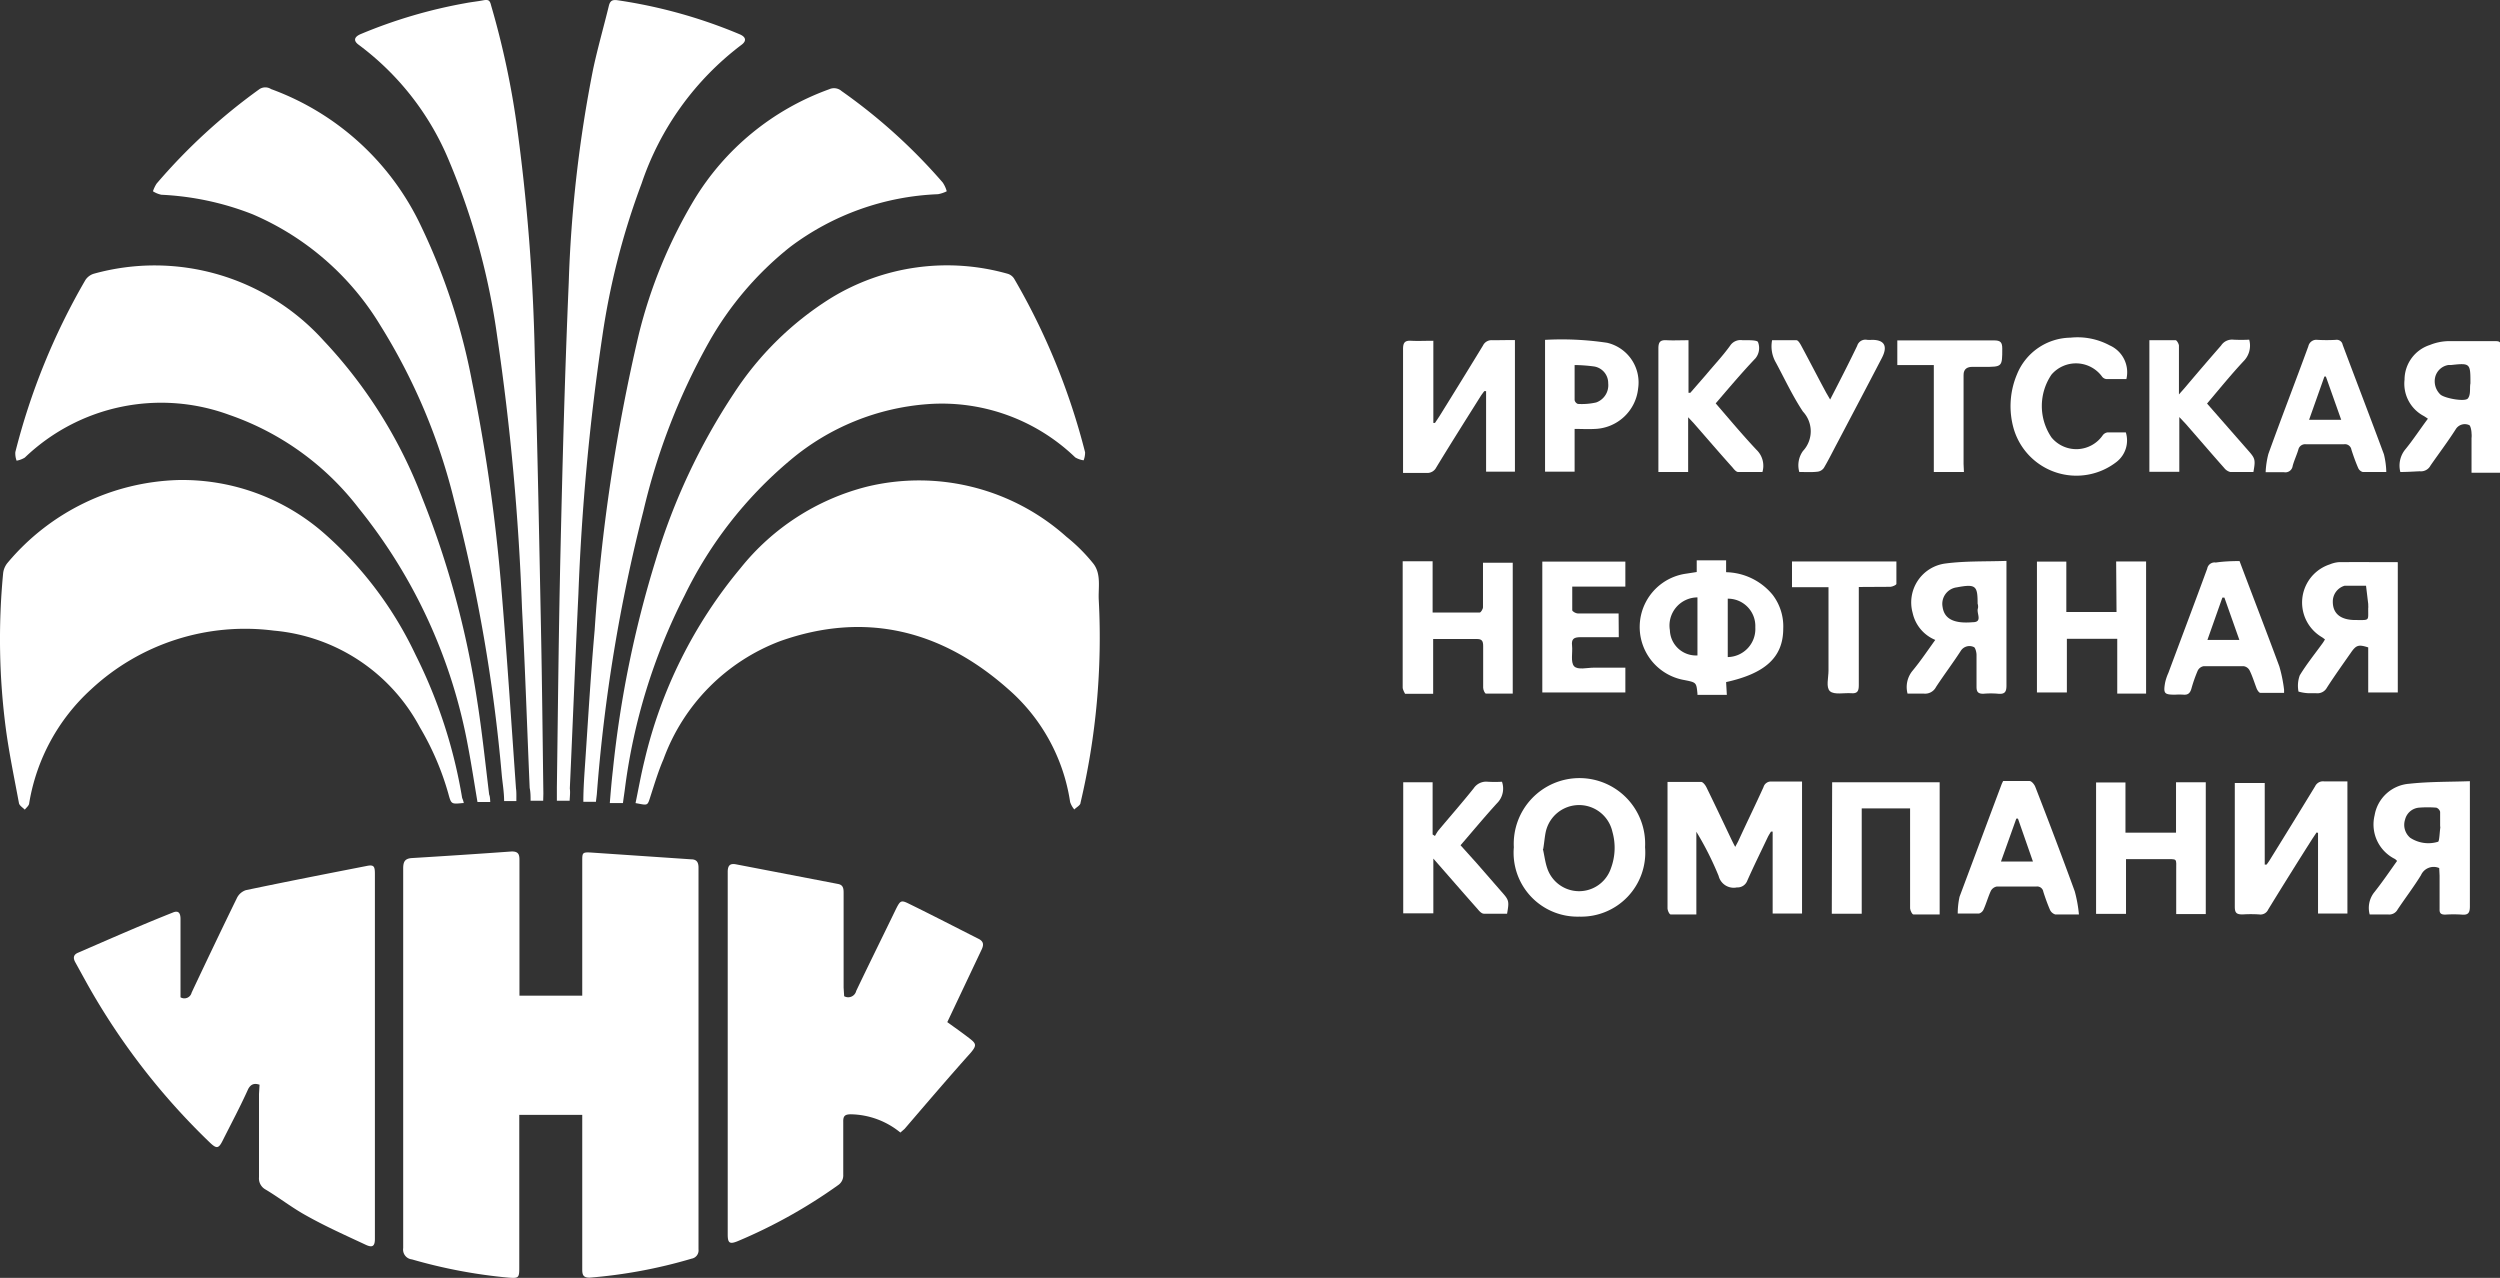 <svg id="Слой_1" data-name="Слой 1" xmlns="http://www.w3.org/2000/svg" viewBox="0 0 136.97 70.01"><rect x="0" y="0" width="136.97" height="70.01" fill="#333333" stroke="none"/><defs><style>.cls-1{fill:#fff;}</style></defs><g id="pGa3qj.tif"><path class="cls-1" d="M31.9,61.08H28.45v8.41c0,.52-.05.55-.58.51a28.2,28.2,0,0,1-5.3-1,.54.54,0,0,1-.48-.62q0-10.4,0-20.8c0-.38.1-.55.5-.57,1.82-.11,3.64-.23,5.45-.36.37,0,.42.17.42.47q0,3.48,0,6.95v.48H31.9V47.19c0-.47,0-.51.5-.48l5.46.37c.31,0,.41.16.41.46q0,10.45,0,20.91a.46.46,0,0,1-.38.51A27.29,27.29,0,0,1,32.3,70c-.34,0-.4-.15-.4-.44V61.08Z"/><path class="cls-1" d="M14.22,59.43c-.32-.11-.49,0-.62.23-.45,1-.93,1.89-1.4,2.83-.22.44-.33.46-.69.12a37.41,37.41,0,0,1-6.78-8.79l-.6-1.09c-.13-.23-.12-.42.14-.53C6,51.45,7.72,50.69,9.46,50c.3-.13.43,0,.43.35v4c0,.1,0,.2,0,.29a.41.41,0,0,0,.61-.26c.82-1.74,1.65-3.48,2.49-5.2a.84.84,0,0,1,.48-.41c2.19-.46,4.39-.89,6.59-1.32.42-.09.48,0,.48.43v20c0,.4-.14.49-.5.32-1.09-.51-2.19-1-3.24-1.59-.79-.43-1.51-1-2.27-1.45a.69.69,0,0,1-.34-.66c0-1.52,0-3,0-4.56Z"/><path class="cls-1" d="M25.41,44l-.07,0c-.62.06-.62.06-.78-.53A15.28,15.28,0,0,0,23,39.84a10.07,10.07,0,0,0-8-5.29,12.38,12.38,0,0,0-10,3.21A10.82,10.82,0,0,0,1.6,44c0,.13-.16.25-.24.36-.11-.11-.29-.22-.32-.35C.79,42.66.51,41.32.33,40a37.79,37.79,0,0,1-.16-8.57,1.08,1.08,0,0,1,.25-.6A12.67,12.67,0,0,1,9.77,26.3a11.79,11.79,0,0,1,8,2.93,20.54,20.54,0,0,1,5,6.65,27.5,27.5,0,0,1,2.55,7.84A1.23,1.23,0,0,1,25.41,44Z"/><path class="cls-1" d="M34.82,44c.16-.77.3-1.56.49-2.33a25.57,25.57,0,0,1,5.26-10.54,12.94,12.94,0,0,1,6.94-4.47,12.11,12.11,0,0,1,10.92,2.75,9.42,9.42,0,0,1,1.48,1.48c.44.58.25,1.34.29,2a39.39,39.39,0,0,1-1,11.09c0,.14-.23.25-.34.37a1.2,1.2,0,0,1-.23-.41,10.2,10.2,0,0,0-3.41-6.2c-3.64-3.22-7.82-4.26-12.46-2.62a10.91,10.91,0,0,0-6.41,6.48c-.27.62-.47,1.28-.68,1.93S35.54,44.13,34.82,44Z"/><path class="cls-1" d="M46.25,54.58a.45.45,0,0,0,.66-.29c.72-1.51,1.46-3,2.19-4.51.22-.43.27-.48.69-.27,1.29.63,2.56,1.29,3.83,1.93.31.16.27.37.14.63L51.9,56c.4.29.8.57,1.19.87s.44.39.11.79C52,59,50.77,60.44,49.56,61.85l-.23.2a4.4,4.4,0,0,0-2.7-1c-.33,0-.44.08-.43.42,0,1,0,1.93,0,2.89a.64.64,0,0,1-.28.57A28.27,28.27,0,0,1,40.42,68c-.44.18-.55.11-.55-.36q0-9.93,0-19.87c0-.38.15-.48.48-.41l5.56,1.07c.28.05.31.24.31.48,0,1.73,0,3.47,0,5.2Z"/><path class="cls-1" d="M34.13,44h-.72c.05-.62.1-1.22.17-1.82a59.36,59.36,0,0,1,2.34-11.48,34.61,34.61,0,0,1,4.29-9.15,17.22,17.22,0,0,1,5.3-5.21A12.18,12.18,0,0,1,55.21,15a.63.63,0,0,1,.36.28,36.89,36.89,0,0,1,3.88,9.5,1.17,1.17,0,0,1-.08.44,1.25,1.25,0,0,1-.46-.16,10.54,10.54,0,0,0-8.06-2.92,13.17,13.17,0,0,0-7.55,3.07,22.51,22.51,0,0,0-5.8,7.43A32.3,32.3,0,0,0,34.24,43.2C34.21,43.44,34.17,43.68,34.13,44Z"/><path class="cls-1" d="M26.86,43.94l-.42,0-.28,0c-.17-1-.32-2-.51-3a29.11,29.11,0,0,0-6-13.1,15.19,15.19,0,0,0-7.09-5.11A10.79,10.79,0,0,0,1.36,25.07a1.28,1.28,0,0,1-.45.17,1.15,1.15,0,0,1-.07-.47,36.52,36.52,0,0,1,3.84-9.43A.85.85,0,0,1,5.13,15a12.46,12.46,0,0,1,12.6,3.66,26.1,26.1,0,0,1,5.41,8.64,49.88,49.88,0,0,1,3,11.07c.27,1.71.45,3.44.66,5.16C26.85,43.65,26.85,43.78,26.86,43.94Z"/><path class="cls-1" d="M32.65,43.93l-.69,0c0-.77.06-1.53.11-2.28.16-2.38.3-4.76.51-7.13A99.26,99.26,0,0,1,35,18.31,26.88,26.88,0,0,1,38,11a14.33,14.33,0,0,1,7.43-6.11.63.63,0,0,1,.68.1A30.58,30.58,0,0,1,51.65,10a1.61,1.61,0,0,1,.22.48,1.81,1.81,0,0,1-.48.16,14.4,14.4,0,0,0-8.1,2.89,17.86,17.86,0,0,0-4.48,5.27A35.42,35.42,0,0,0,35.25,28a90.32,90.32,0,0,0-2.55,15.5C32.69,43.61,32.67,43.74,32.65,43.93Z"/><path class="cls-1" d="M28.29,43.89l-.67,0c0-.49-.09-1-.13-1.44a90.19,90.19,0,0,0-2.6-15,32.86,32.86,0,0,0-4.05-9.62,15.14,15.14,0,0,0-7-6.09,15.62,15.62,0,0,0-5-1.07,1.4,1.4,0,0,1-.46-.19,1.81,1.81,0,0,1,.2-.42,31.87,31.87,0,0,1,5.64-5.18.58.58,0,0,1,.63,0,14.63,14.63,0,0,1,8.21,7.49,34.54,34.54,0,0,1,2.8,8.53,96.67,96.67,0,0,1,1.6,11.23c.31,3.69.55,7.38.81,11.07C28.3,43.39,28.29,43.63,28.29,43.89Z"/><path class="cls-1" d="M29.76,43.87h-.69c0-.23,0-.47-.05-.7-.14-3.28-.25-6.56-.42-9.84a135.44,135.44,0,0,0-1.36-14.9,38.2,38.2,0,0,0-2.63-9.6,15.11,15.11,0,0,0-4.95-6.37c-.31-.22-.27-.44.12-.6A27.23,27.23,0,0,1,25.52.17c.31-.06.63-.09.94-.15s.38,0,.45.29A46,46,0,0,1,28.3,6.76a108.44,108.44,0,0,1,1,12.72c.15,5,.24,10,.34,15,.06,3,.09,6,.13,9Z"/><path class="cls-1" d="M31.21,43.87h-.7v-.72c.06-4.34.1-8.69.2-13,.11-4.89.24-9.78.45-14.66A71.68,71.68,0,0,1,32.5,3.77c.25-1.16.58-2.31.86-3.46.07-.27.19-.33.45-.3a27.51,27.51,0,0,1,6.72,1.87c.35.15.38.37.09.58a15.86,15.86,0,0,0-5.47,7.6A40.3,40.3,0,0,0,33,18.43a128.46,128.46,0,0,0-1.31,14.11c-.17,3.55-.31,7.11-.47,10.66C31.25,43.42,31.22,43.63,31.21,43.87Z"/><path class="cls-1" d="M91.33,42.84c.66,0,1.26,0,1.87,0,.1,0,.23.17.29.29.46.94.91,1.89,1.36,2.84.06.12.12.25.22.43.08-.16.15-.27.2-.39.46-1,.91-1.92,1.35-2.89a.42.42,0,0,1,.45-.3c.54,0,1.09,0,1.66,0v7.23H97.12V45.56l-.09,0c-.06.1-.12.19-.17.29-.38.8-.77,1.59-1.13,2.4a.57.57,0,0,1-.57.37.85.85,0,0,1-1-.63,17.14,17.14,0,0,0-1.22-2.42V50.1c-.51,0-1,0-1.41,0-.07,0-.17-.22-.17-.34,0-1.11,0-2.23,0-3.34V42.84Z"/><path class="cls-1" d="M94.61,38.07H93L93,38c-.06-.61-.06-.61-.71-.74a2.95,2.95,0,0,1,.09-5.83l.58-.09,0-.64h1.61l0,.65a3.39,3.39,0,0,1,2.55,1.24,2.84,2.84,0,0,1,.58,1.85c0,1.58-1,2.46-3.13,2.93ZM93,32.73a1.54,1.54,0,0,0-1.51,1.8A1.43,1.43,0,0,0,93,35.91ZM94.66,36a1.54,1.54,0,0,0,1.51-1.63,1.5,1.5,0,0,0-1.51-1.57Z"/><path class="cls-1" d="M126.92,45.61l-.24.36q-1.22,1.92-2.41,3.86a.46.46,0,0,1-.49.27,6.91,6.91,0,0,0-.91,0c-.33,0-.43-.08-.43-.42,0-2,0-4,0-6v-.78h1.64v4.47l.1,0a3,3,0,0,0,.2-.29q1.24-2,2.46-4a.48.48,0,0,1,.49-.27c.41,0,.83,0,1.28,0v7.24H127V45.63Z"/><path class="cls-1" d="M83,18.63v7.21H81.42V21.43l-.1,0c-.08.11-.16.21-.22.31-.81,1.29-1.62,2.57-2.41,3.87a.55.55,0,0,1-.55.3c-.41,0-.83,0-1.27,0,0-.17,0-.29,0-.41,0-2.13,0-4.26,0-6.38,0-.36.11-.47.45-.45s.78,0,1.21,0v4.5l.09,0,.24-.36q1.2-1.93,2.39-3.88a.52.52,0,0,1,.52-.29C82.15,18.64,82.57,18.63,83,18.63Z"/><path class="cls-1" d="M86.53,50.22a3.5,3.5,0,0,1-3.59-3.8,3.6,3.6,0,1,1,7.19,0A3.51,3.51,0,0,1,86.53,50.22Zm-2-3.71c.08.33.12.71.24,1.06a1.84,1.84,0,0,0,3.49,0,3.21,3.21,0,0,0,.08-2,1.87,1.87,0,0,0-3.65,0C84.63,45.85,84.61,46.15,84.55,46.51Z"/><path class="cls-1" d="M120.85,50.08h-1.62V47.71c0-.73.09-.63-.66-.64h-2.09v3h-1.64v-7.2h1.61v2.75h2.77V42.86h1.63Z"/><path class="cls-1" d="M100.38,42.86h5.89V50.1c-.49,0-1,0-1.44,0-.07,0-.17-.21-.18-.33,0-1.2,0-2.4,0-3.61V44.29H102v5.77h-1.64Z"/><path class="cls-1" d="M76.85,30.75h1.64v2.81c.89,0,1.74,0,2.58,0,.06,0,.18-.19.18-.29,0-.68,0-1.37,0-2v-.44h1.63V38c-.5,0-1,0-1.47,0-.06,0-.15-.21-.15-.32q0-1.14,0-2.28c0-.29-.07-.4-.38-.39-.78,0-1.55,0-2.36,0v3c-.54,0-1,0-1.54,0,0,0-.13-.22-.13-.34,0-.83,0-1.67,0-2.5V30.75Z"/><path class="cls-1" d="M115.94,30.76h1.64V38H116V35h-2.76v2.94h-1.64V30.77h1.61v2.76h2.75Z"/><path class="cls-1" d="M133.64,47.56a.76.76,0,0,0-1,.39c-.4.65-.86,1.25-1.28,1.88a.52.52,0,0,1-.53.27c-.33,0-.65,0-1,0a1.38,1.38,0,0,1,.24-1.2c.44-.55.84-1.14,1.26-1.73a.57.57,0,0,0-.12-.11,2.11,2.11,0,0,1-1.11-2.39A2.08,2.08,0,0,1,132,42.94c1.09-.12,2.19-.1,3.32-.14,0,.21,0,.35,0,.48,0,2.13,0,4.26,0,6.38,0,.35-.09.48-.44.45a6.91,6.91,0,0,0-.91,0c-.24,0-.32-.08-.31-.3,0-.61,0-1.22,0-1.83Zm.05-2.32h0c0-.26,0-.51,0-.76a.33.33,0,0,0-.21-.23,6,6,0,0,0-.95,0,.86.86,0,0,0-.76.65.93.93,0,0,0,.28,1,1.81,1.81,0,0,0,1.52.22c.08,0,.09-.51.13-.78Z"/><path class="cls-1" d="M131.37,30.8v7.14h-1.62V35.47c-.53-.17-.66-.13-.95.29-.44.63-.89,1.26-1.31,1.91a.59.59,0,0,1-.59.31c-.14,0-.28,0-.42,0a2.4,2.4,0,0,1-.55-.09A1.67,1.67,0,0,1,126,37c.37-.61.83-1.18,1.25-1.76a1.93,1.93,0,0,0,.13-.21l-.15-.11a2.2,2.2,0,0,1,.42-4,1.61,1.61,0,0,1,.48-.12C129.23,30.79,130.28,30.8,131.37,30.8Zm-1.62,2.29h0l-.12-1-1.17,0h0a.9.9,0,0,0-.65.88c0,.65.43,1,1.24,1s.69.07.7-.67C129.76,33.3,129.75,33.2,129.75,33.09Z"/><path class="cls-1" d="M131.51,25.86a1.4,1.4,0,0,1,.29-1.26c.43-.53.8-1.1,1.22-1.66l-.21-.14a2,2,0,0,1-1.07-2,2,2,0,0,1,1.39-1.9,2.85,2.85,0,0,1,1-.21c.85,0,1.7,0,2.55,0,.2,0,.34,0,.34.28q0,3.39,0,6.76a.68.68,0,0,1,0,.17h-1.61V24a1.13,1.13,0,0,0,0-.26c0-.16-.06-.43-.13-.45a.58.58,0,0,0-.73.22c-.44.69-.94,1.35-1.39,2a.59.59,0,0,1-.59.31C132.15,25.84,131.84,25.86,131.51,25.86ZM135.35,21c0-1.09,0-1.12-1.07-1a.8.8,0,0,0-.15,0,.89.89,0,0,0-.7.62,1,1,0,0,0,.28,1c.23.2,1.34.41,1.5.21s.1-.51.13-.77A.76.76,0,0,0,135.35,21Z"/><path class="cls-1" d="M104.51,38a1.41,1.41,0,0,1,.29-1.27c.43-.52.81-1.09,1.23-1.67a2.08,2.08,0,0,1-1.24-1.48,2.15,2.15,0,0,1,1.82-2.71c1.08-.14,2.19-.1,3.32-.14,0,.21,0,.35,0,.48,0,2.12,0,4.23,0,6.35,0,.33-.08.48-.44.45a4.6,4.6,0,0,0-.83,0c-.29,0-.37-.11-.37-.38,0-.58,0-1.17,0-1.75,0-.15-.07-.41-.15-.43a.56.56,0,0,0-.7.19c-.44.68-.93,1.33-1.37,2a.67.67,0,0,1-.68.36C105.12,38,104.82,38,104.51,38Zm3.84-4.9c0-1-.08-1.12-1.14-.92h0a.91.91,0,0,0-.78,1.07c.09.65.61.93,1.65.84.58,0,.18-.51.29-.77A.54.54,0,0,0,108.35,33.07Z"/><path class="cls-1" d="M76.88,42.86h1.61v2.86l.13.08a2.61,2.61,0,0,1,.17-.28c.65-.78,1.32-1.54,1.95-2.33a.82.82,0,0,1,.77-.36,6.68,6.68,0,0,0,.78,0,1.13,1.13,0,0,1-.2,1.1c-.7.76-1.36,1.56-2.07,2.38l.9,1,1.35,1.55c.41.46.42.51.3,1.2-.42,0-.85,0-1.27,0-.13,0-.26-.15-.35-.26-.79-.89-1.57-1.79-2.42-2.76v3H76.88Z"/><path class="cls-1" d="M120.92,22.11l2.26,2.58c.38.43.4.5.28,1.17-.42,0-.84,0-1.27,0a.62.62,0,0,1-.33-.22c-.71-.8-1.41-1.62-2.12-2.43l-.34-.36v3h-1.64V18.64c.48,0,1,0,1.44,0,.06,0,.17.19.18.29,0,.72,0,1.45,0,2.17,0,.13,0,.26,0,.51l.31-.35c.65-.77,1.31-1.54,2-2.33a.71.71,0,0,1,.67-.32,8.42,8.42,0,0,0,.87,0,1.21,1.21,0,0,1-.31,1.18C122.22,20.54,121.59,21.32,120.92,22.11Z"/><path class="cls-1" d="M94,22.1c.75.87,1.47,1.73,2.23,2.54a1.21,1.21,0,0,1,.33,1.22c-.43,0-.88,0-1.33,0-.11,0-.23-.15-.31-.25-.72-.8-1.42-1.62-2.13-2.43l-.3-.32v3H90.86c0-.15,0-.29,0-.42,0-2.12,0-4.23,0-6.35,0-.35.1-.47.45-.45s.76,0,1.2,0v2.88l.1,0,.87-1c.44-.53.89-1,1.31-1.58a.68.68,0,0,1,.68-.3c.1,0,.21,0,.31,0s.52,0,.54.11a.89.89,0,0,1-.14.88C95.42,20.43,94.73,21.25,94,22.1Z"/><path class="cls-1" d="M113.9,50.1c-.52,0-.92,0-1.3,0a.47.47,0,0,1-.28-.24c-.14-.32-.26-.66-.37-1a.34.34,0,0,0-.37-.29c-.73,0-1.45,0-2.17,0a.46.46,0,0,0-.34.25c-.15.33-.25.69-.39,1a.4.4,0,0,1-.25.23c-.36,0-.73,0-1.17,0a4.32,4.32,0,0,1,.1-.92c.75-2,1.53-4.1,2.3-6.15a1.54,1.54,0,0,1,.09-.19c.48,0,1,0,1.44,0,.12,0,.27.19.32.32.74,1.9,1.46,3.8,2.16,5.72A7.32,7.32,0,0,1,113.9,50.1Zm-3.34-5.25-.09,0-.84,2.35h1.75Z"/><path class="cls-1" d="M122.7,30.74c.73,1.94,1.47,3.85,2.18,5.77a7.85,7.85,0,0,1,.26,1.28s0,.08,0,.17c-.42,0-.86,0-1.3,0-.07,0-.16-.14-.2-.23-.13-.34-.24-.7-.39-1a.44.44,0,0,0-.32-.23c-.73,0-1.47,0-2.2,0a.45.45,0,0,0-.32.24,7.84,7.84,0,0,0-.35,1c-.07.23-.18.34-.43.32a3.49,3.49,0,0,0-.46,0c-.59,0-.65-.06-.55-.65a2.63,2.63,0,0,1,.18-.54c.71-1.91,1.43-3.81,2.13-5.72a.41.41,0,0,1,.47-.33C121.81,30.76,122.25,30.74,122.7,30.74Zm-.83,2h-.11l-.82,2.32h1.75Z"/><path class="cls-1" d="M130.74,25.86c-.49,0-.89,0-1.29,0a.39.39,0,0,1-.25-.22c-.14-.32-.26-.66-.37-1a.36.36,0,0,0-.41-.3c-.69,0-1.39,0-2.09,0a.38.38,0,0,0-.41.3c-.09.3-.23.59-.31.89a.4.4,0,0,1-.48.34c-.3,0-.61,0-1,0a4.79,4.79,0,0,1,.15-1c.72-2,1.47-3.93,2.19-5.9a.45.45,0,0,1,.5-.35,8.83,8.83,0,0,0,1,0,.33.33,0,0,1,.38.27c.75,2,1.52,4,2.26,6A4.42,4.42,0,0,1,130.74,25.86ZM128.27,23l-.84-2.37h-.08L126.51,23Z"/><path class="cls-1" d="M88.69,34.91c-.72,0-1.41,0-2.1,0-.38,0-.5.11-.46.47s-.09.9.11,1.12.71.08,1.09.08c.57,0,1.13,0,1.72,0v1.36H84.5V30.77h4.55v1.37H86.14c0,.47,0,.88,0,1.29,0,.07.2.18.3.18.6,0,1.19,0,1.79,0h.45Z"/><path class="cls-1" d="M116.5,20.77h-1.08a.35.35,0,0,1-.24-.12,1.77,1.77,0,0,0-2.78-.13,3.06,3.06,0,0,0,0,3.45,1.76,1.76,0,0,0,2.81-.13.4.4,0,0,1,.26-.15h1a1.49,1.49,0,0,1-.5,1.61,3.58,3.58,0,0,1-5.64-1.8,4.49,4.49,0,0,1,.18-3,3.21,3.21,0,0,1,2.93-2,3.71,3.71,0,0,1,2.14.42A1.61,1.61,0,0,1,116.5,20.77Z"/><path class="cls-1" d="M86.27,23.5v2.34H84.65V18.62a16.78,16.78,0,0,1,3.4.16,2.23,2.23,0,0,1,1.7,2.5,2.47,2.47,0,0,1-2.36,2.22C87,23.52,86.69,23.5,86.27,23.5Zm0-3.52c0,.71,0,1.33,0,1.94a.28.28,0,0,0,.18.21,3.55,3.55,0,0,0,1-.08A1,1,0,0,0,88.11,21a.92.92,0,0,0-.76-.92A8.62,8.62,0,0,0,86.25,20Z"/><path class="cls-1" d="M98.58,25.86a1.34,1.34,0,0,1,.2-1.15,1.58,1.58,0,0,0,0-2.16c-.56-.84-1-1.79-1.48-2.68a1.77,1.77,0,0,1-.21-1.23c.43,0,.88,0,1.33,0,.09,0,.18.15.24.25.47.87.92,1.75,1.39,2.62l.22.38.36-.7c.38-.74.76-1.49,1.12-2.24a.47.47,0,0,1,.55-.33,2.43,2.43,0,0,0,.27,0c.68,0,.87.35.53,1-.81,1.56-1.63,3.11-2.45,4.67-.24.45-.46.9-.72,1.34a.49.49,0,0,1-.33.21C99.3,25.88,99,25.86,98.58,25.86Z"/><path class="cls-1" d="M101.84,32.16c0,.19,0,.35,0,.52,0,1.62,0,3.24,0,4.86,0,.32-.07.47-.42.44s-.93.1-1.16-.11-.08-.74-.08-1.13V32.17h-2V30.76h5.72c0,.41,0,.82,0,1.23,0,.06-.21.15-.32.16Z"/><path class="cls-1" d="M107.6,25.86h-1.32l-.33,0V20h-2V18.65l.39,0c1.64,0,3.27,0,4.91,0,.35,0,.45.1.45.45,0,1,0,1-1,1-.22,0-.43,0-.65,0s-.48.08-.47.46c0,1.62,0,3.24,0,4.86Z"/></g></svg>
